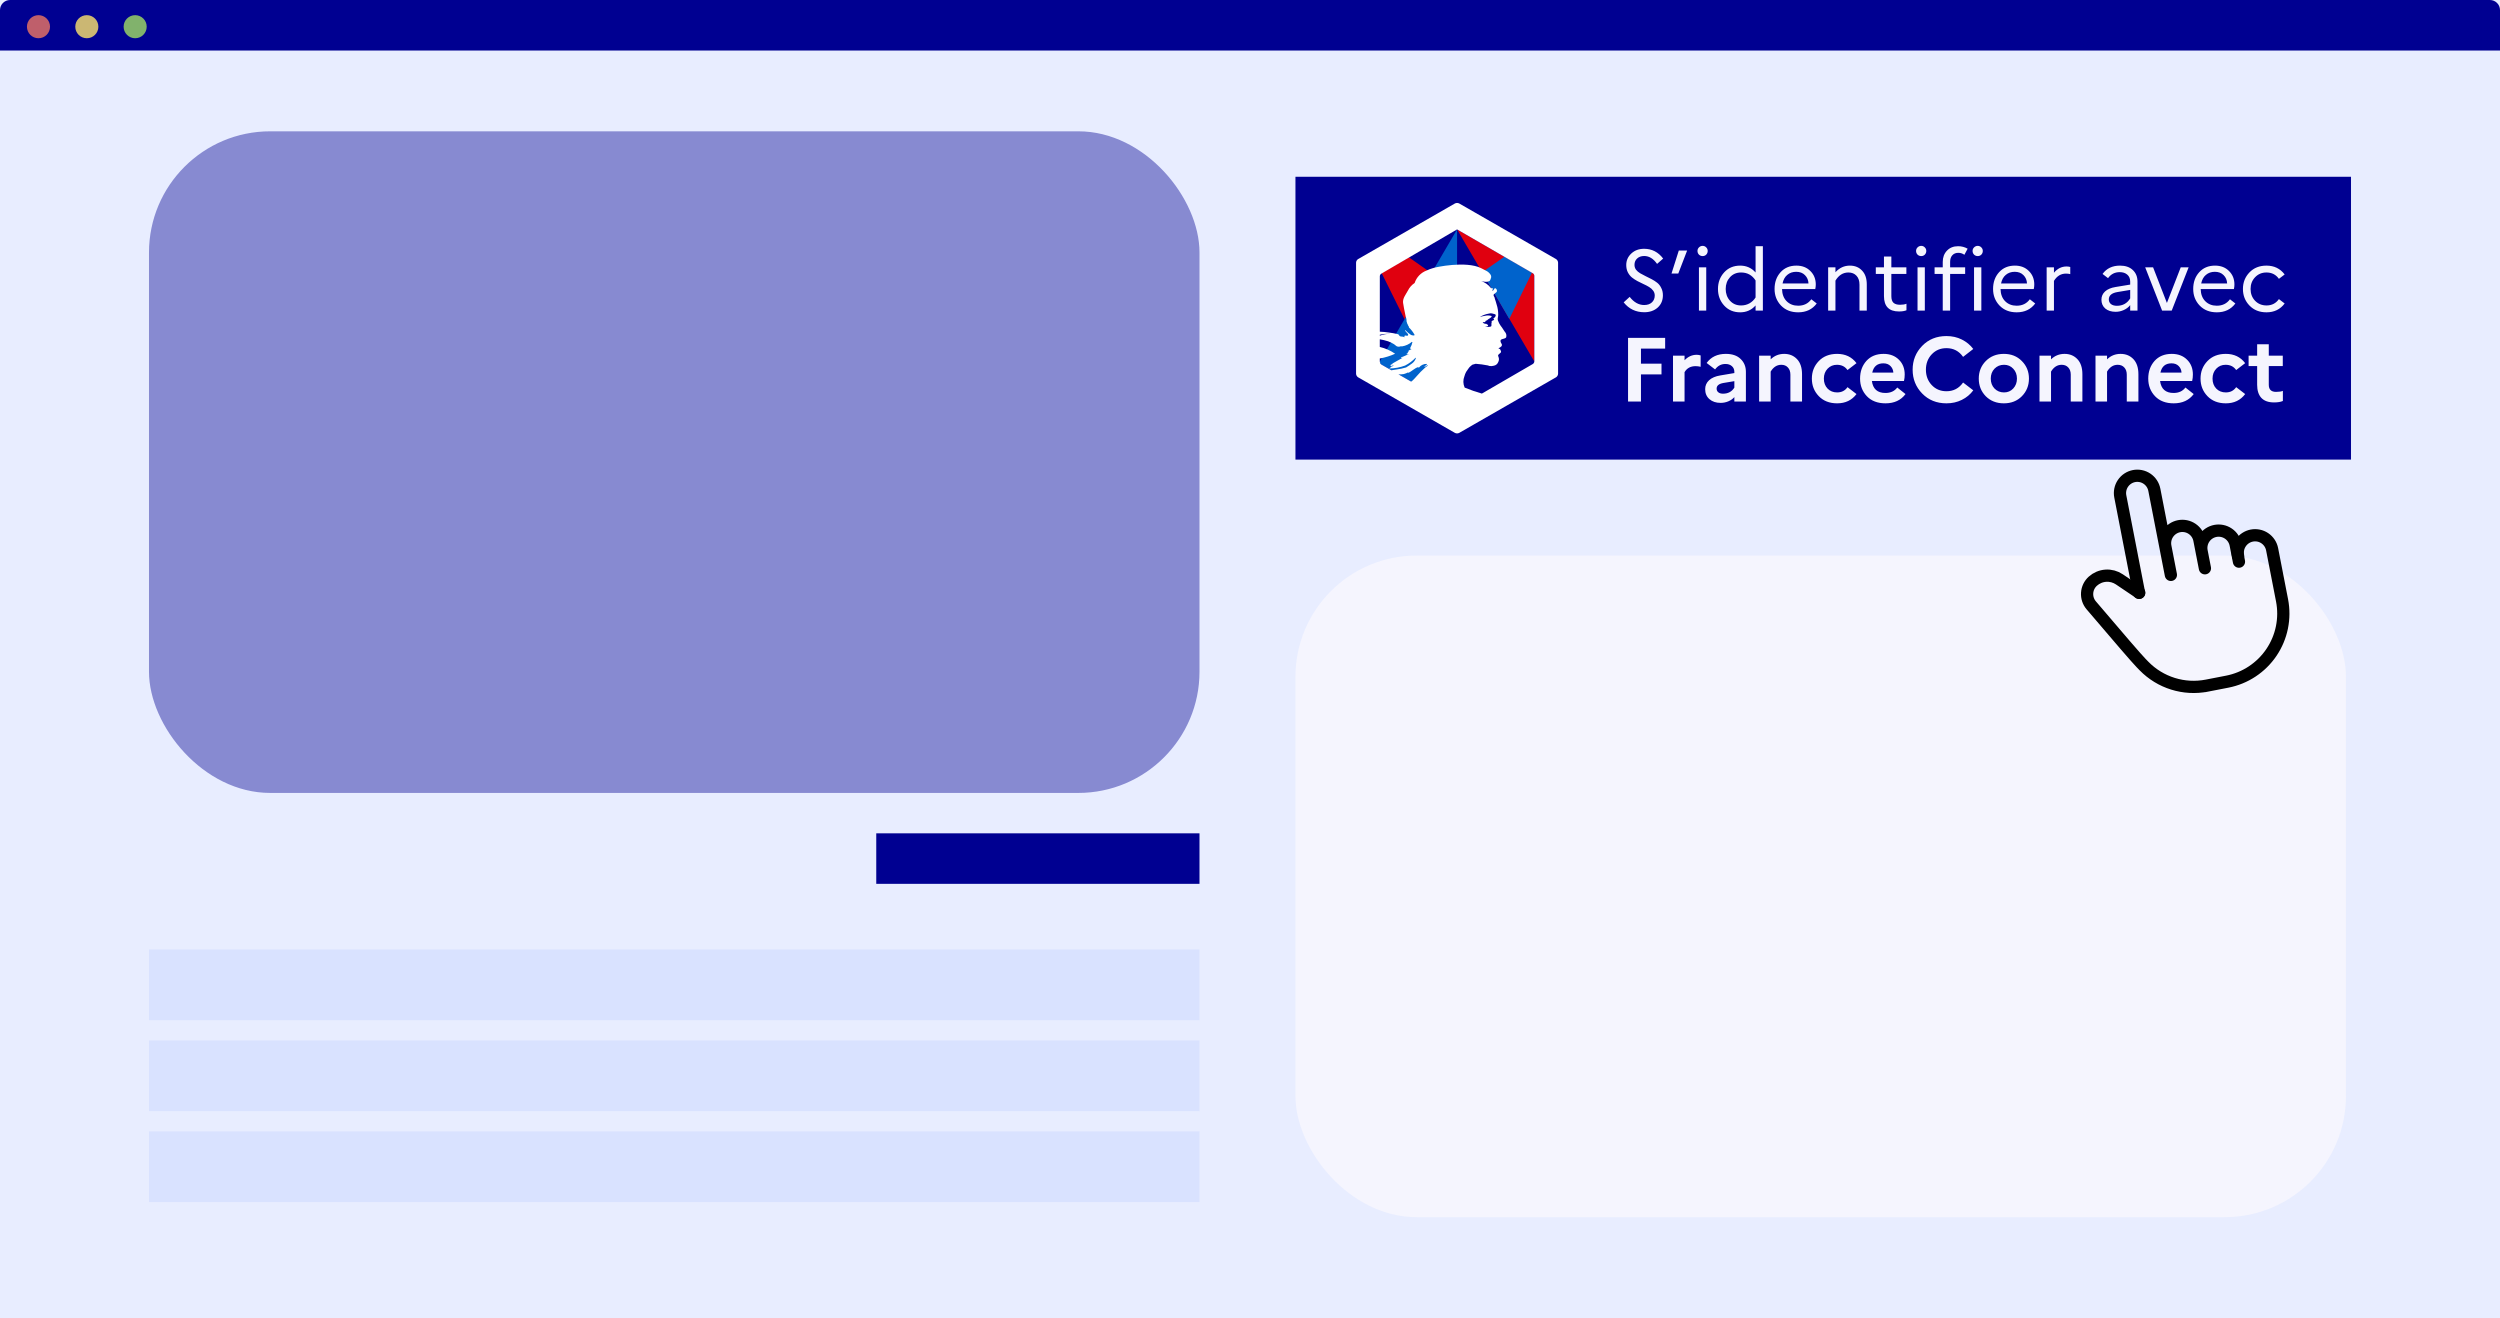 <svg width="495" height="261" viewBox="0 0 495 261" fill="none" xmlns="http://www.w3.org/2000/svg">
<rect width="495" height="261" fill="#E8EDFF"/>
<path d="M0 2C0 0.895 0.895 0 2 0H493C494.105 0 495 0.895 495 2V10H0V2Z" fill="#000091"/>
<circle cx="7.619" cy="5.286" r="2.286" fill="#BF5F6B"/>
<circle cx="17.19" cy="5.286" r="2.286" fill="#CBB773"/>
<circle cx="26.762" cy="5.286" r="2.286" fill="#81B26C"/>
<rect width="209" height="56" transform="translate(256.5 35)" fill="#000091"/>
<path d="M303.492 54.098L288.498 45.421L273.504 54.182C273.411 54.235 273.334 54.311 273.281 54.403C273.227 54.495 273.198 54.599 273.198 54.706V71.654C273.204 71.759 273.235 71.862 273.288 71.953C273.341 72.044 273.415 72.121 273.504 72.178L288.496 80.778L303.49 72.072C303.579 72.015 303.653 71.938 303.706 71.847C303.759 71.756 303.79 71.653 303.796 71.548V54.626C303.797 54.519 303.769 54.414 303.715 54.321C303.662 54.228 303.585 54.151 303.492 54.098Z" fill="#00008F"/>
<path d="M283.141 54.598L278.112 63.226L273.555 54.051L278.945 50.938L283.434 54.098L283.141 54.598ZM303.797 71.578V54.62C303.797 54.513 303.769 54.409 303.715 54.317C303.661 54.225 303.584 54.149 303.491 54.097L288.498 45.421" fill="#E0000F"/>
<path d="M273.2 71.578L288.5 45.421V80.783L273.504 72.178C273.415 72.121 273.341 72.044 273.288 71.953C273.235 71.862 273.204 71.759 273.198 71.654V54.706L273.2 71.578ZM297.869 50.843L303.327 53.998L298.838 63.148L293.451 53.912L297.869 50.843Z" fill="#0063CC"/>
<path d="M308.106 51.303L288.916 40.283C288.787 40.219 288.644 40.185 288.5 40.185C288.356 40.185 288.213 40.219 288.084 40.283L268.894 51.303C268.778 51.38 268.683 51.483 268.614 51.603C268.546 51.724 268.507 51.859 268.5 51.998V73.998C268.506 74.137 268.545 74.273 268.613 74.395C268.682 74.517 268.778 74.621 268.894 74.698L288.083 85.718C288.212 85.782 288.355 85.816 288.499 85.816C288.643 85.816 288.786 85.782 288.915 85.718L308.106 74.698C308.222 74.621 308.318 74.517 308.387 74.395C308.455 74.273 308.494 74.137 308.5 73.998V51.998C308.493 51.859 308.454 51.724 308.386 51.603C308.317 51.483 308.222 51.38 308.106 51.303ZM279.289 69.059H279.368C279.326 69.059 279.289 69.066 279.289 69.109C279.289 69.209 279.44 69.109 279.489 69.209C279.251 69.215 279.026 69.314 278.86 69.485C278.86 69.536 278.96 69.536 279.011 69.536C278.936 69.636 278.785 69.586 278.734 69.687C278.761 69.714 278.796 69.731 278.834 69.737C278.784 69.737 278.734 69.737 278.734 69.788V69.939C278.608 69.939 278.558 70.039 278.457 70.09C278.657 70.241 278.784 70.09 278.985 70.09C278.457 70.29 278.029 70.568 277.501 70.719C277.401 70.719 277.501 70.87 277.401 70.87C277.552 70.97 277.628 70.82 277.778 70.82C277.124 71.197 276.445 71.52 275.741 71.952C275.687 72.006 275.652 72.076 275.641 72.152H275.441C275.341 72.202 275.391 72.328 275.29 72.429C275.516 72.58 275.79 72.229 275.944 72.429C275.994 72.429 275.844 72.479 275.744 72.479C275.694 72.479 275.694 72.579 275.644 72.579H275.49C275.39 72.654 275.29 72.705 275.29 72.855C275.247 72.847 275.202 72.852 275.162 72.87C275.121 72.888 275.087 72.918 275.064 72.955C276.138 72.951 277.203 72.755 278.208 72.377C278.988 71.98 279.694 71.453 280.296 70.818C280.323 70.845 280.341 70.88 280.346 70.918C280.199 71.354 279.917 71.733 279.54 71.998C279.263 72.149 279.062 72.375 278.84 72.476C278.692 72.559 278.549 72.651 278.412 72.752C277.78 72.949 277.131 73.087 276.473 73.164L276.168 73.208C275.943 73.241 275.719 73.277 275.497 73.316L273.504 72.178C273.431 72.132 273.368 72.072 273.319 72.001C273.269 71.931 273.234 71.851 273.216 71.767C273.249 71.749 273.281 71.728 273.31 71.704C273.279 71.671 273.24 71.647 273.197 71.633V70.983C274.245 70.797 275.265 70.48 276.235 70.041C275.318 69.403 274.287 68.948 273.198 68.698V67.183C273.753 67.274 274.301 67.405 274.837 67.575C275.25 67.727 275.646 67.92 276.019 68.153C276.166 68.294 276.326 68.42 276.497 68.53C276.618 68.599 276.753 68.639 276.891 68.648C277.03 68.656 277.169 68.633 277.297 68.58H277.627C278.343 68.462 279.013 68.148 279.564 67.675C279.564 67.725 279.614 67.725 279.664 67.725C279.586 68.124 279.441 68.506 279.236 68.857C279.239 68.908 279.188 69.009 279.289 69.059ZM282.106 72.63C282.357 72.53 282.506 72.353 282.735 72.253C282.685 72.303 282.685 72.404 282.635 72.453C282.447 72.57 282.271 72.704 282.107 72.853C281.541 73.352 281.012 73.889 280.522 74.463C280.27 74.763 279.994 75.041 279.722 75.318C279.626 75.408 279.522 75.49 279.412 75.563L276.885 74.113C277.244 74.143 277.606 74.126 277.961 74.06C278.255 73.977 278.542 73.868 278.816 73.733V73.833C279.516 73.556 280.048 72.927 280.753 72.701C280.778 72.701 280.879 72.801 280.979 72.751C281.16 72.526 281.39 72.347 281.652 72.225C281.914 72.104 282.2 72.044 282.488 72.051C282.488 72.101 282.488 72.151 282.538 72.151H282.563C282.412 72.277 282.236 72.402 282.063 72.528C282.006 72.58 282.056 72.63 282.106 72.63ZM273.198 66.466V66.28C273.716 66.144 274.251 66.081 274.786 66.092C274.944 66.067 275.106 66.067 275.264 66.092C274.558 66.091 273.859 66.218 273.198 66.466ZM303.798 71.554C303.792 71.659 303.761 71.762 303.708 71.853C303.655 71.944 303.581 72.021 303.492 72.078L293.413 77.929C292.256 77.598 291.118 77.202 290.005 76.744C289.844 76.393 289.756 76.013 289.747 75.627C289.739 75.24 289.809 74.857 289.955 74.499C290.035 74.191 290.153 73.894 290.307 73.616C290.332 73.591 290.357 73.566 290.357 73.54C290.364 73.54 290.37 73.537 290.375 73.533C290.379 73.528 290.382 73.522 290.382 73.515C290.493 73.32 290.619 73.135 290.759 72.96L290.774 72.945L290.794 72.924L290.809 72.909C290.809 72.884 290.834 72.859 290.859 72.833C290.884 72.782 290.934 72.757 290.959 72.707C291.135 72.521 291.329 72.353 291.538 72.207C291.751 72.13 291.969 72.071 292.192 72.03C293.003 72.09 293.809 72.199 294.607 72.358C294.705 72.373 294.799 72.407 294.884 72.458C295.185 72.517 295.496 72.499 295.789 72.408C295.98 72.373 296.159 72.29 296.308 72.166C296.458 72.043 296.574 71.883 296.644 71.702C296.732 71.541 296.782 71.362 296.791 71.178C296.8 70.995 296.766 70.812 296.694 70.643C296.516 70.367 296.681 70.206 296.875 70.053L296.943 69.998C297.029 69.937 297.107 69.864 297.174 69.782C297.3 69.53 297.074 69.382 297.023 69.152C296.973 69.052 296.797 69.102 296.696 68.952C297.048 68.801 297.551 68.523 297.325 68.095C297.174 67.868 296.948 67.465 297.225 67.238C297.577 67.038 298.08 67.087 298.231 66.759C298.28 66.568 298.279 66.368 298.228 66.178C298.177 65.988 298.077 65.814 297.939 65.674L297.864 65.566C297.789 65.459 297.715 65.352 297.653 65.246C297.494 64.982 297.318 64.729 297.125 64.489C296.905 64.177 296.727 63.838 296.597 63.48C296.446 63.102 296.647 62.774 296.647 62.396C296.662 61.668 296.551 60.943 296.32 60.252C296.194 59.899 296.144 59.521 295.993 59.193C295.974 58.982 295.896 58.781 295.767 58.613C295.742 58.562 295.729 58.506 295.729 58.449C295.729 58.392 295.742 58.336 295.767 58.285C295.972 58.14 296.166 57.98 296.346 57.806C296.402 57.684 296.412 57.545 296.376 57.416C296.339 57.287 296.258 57.175 296.146 57.1C295.819 56.949 295.846 57.428 295.618 57.529H295.467C295.417 57.403 295.517 57.352 295.618 57.252C295.618 57.202 295.618 57.101 295.568 57.101C295.368 57.101 295.191 57.05 295.14 56.95C294.658 56.349 294.011 55.902 293.279 55.664C293.467 55.722 293.662 55.755 293.858 55.764C294.196 55.835 294.547 55.8 294.864 55.664C295.091 55.588 295.141 55.185 295.241 54.958C295.261 54.848 295.258 54.735 295.232 54.626C295.206 54.518 295.158 54.416 295.09 54.327C294.863 53.997 294.55 53.735 294.184 53.571C294.008 53.495 293.731 53.344 293.505 53.218C293.428 53.164 293.343 53.121 293.254 53.092C290.289 51.607 284.185 52.892 283.72 53.092H283.711C283.282 53.216 282.865 53.375 282.462 53.567C281.907 53.773 281.407 54.102 280.997 54.528C280.587 54.955 280.28 55.469 280.097 56.032C279.526 56.407 279.066 56.928 278.764 57.541C278.336 58.341 277.708 59.05 277.808 59.955C277.908 60.735 278.085 61.439 278.236 62.244C278.279 62.516 278.346 62.784 278.436 63.044C278.536 63.32 278.436 63.673 278.587 63.899C278.662 64.05 278.612 64.226 278.814 64.327V64.527C278.864 64.577 278.864 64.627 278.965 64.627V64.827C279.4 65.25 279.772 65.733 280.072 66.261C280.172 66.537 279.594 66.412 279.372 66.311C278.956 66.04 278.576 65.719 278.24 65.355C278.212 65.382 278.195 65.417 278.189 65.455C278.389 65.807 279.095 66.235 278.717 66.461C278.517 66.561 278.289 66.31 278.088 66.512C278.038 66.587 278.088 66.688 278.088 66.788C277.811 66.588 277.51 66.688 277.233 66.588C277.033 66.538 276.981 66.161 276.755 66.161C276.159 66.015 275.554 65.906 274.944 65.834C274.368 65.748 273.787 65.694 273.205 65.675V54.706C273.205 54.599 273.234 54.495 273.288 54.403C273.341 54.311 273.418 54.235 273.511 54.182L288.498 45.421L303.492 54.098C303.585 54.151 303.662 54.227 303.715 54.319C303.769 54.411 303.798 54.515 303.798 54.622V71.554ZM295.844 63.293C295.814 63.34 295.772 63.378 295.723 63.404C295.673 63.431 295.618 63.443 295.562 63.442C295.462 63.526 295.368 63.617 295.28 63.715C295.38 63.715 295.28 63.864 295.38 63.864C295.175 64.087 295.457 64.558 295.175 64.657C294.806 64.756 294.417 64.756 294.048 64.657C294.103 64.645 294.159 64.64 294.215 64.641H294.3C294.363 64.648 294.426 64.64 294.485 64.617C294.544 64.594 294.596 64.557 294.637 64.509V64.309C294.637 64.259 294.586 64.259 294.537 64.259C294.511 64.287 294.475 64.305 294.437 64.309C294.435 64.264 294.419 64.221 294.391 64.185C294.364 64.149 294.326 64.123 294.283 64.109C294.15 64.127 294.015 64.111 293.889 64.063C293.764 64.016 293.653 63.938 293.565 63.836C293.701 63.771 293.854 63.753 294.001 63.786C294.129 63.786 294.078 63.563 294.232 63.464H294.386C294.693 63.092 295.257 62.993 295.36 62.621C295.36 62.521 295.078 62.521 294.873 62.472C294.599 62.438 294.321 62.455 294.053 62.522C293.693 62.572 293.34 62.663 293.002 62.795C293.282 62.589 293.594 62.43 293.925 62.324C294.157 62.234 294.398 62.167 294.643 62.124L294.775 62.098L294.908 62.071C295.089 62.017 295.283 62.017 295.464 62.071C295.695 62.171 296.079 62.171 296.13 62.319C296.23 62.592 295.976 62.864 295.695 63.063C295.638 63.144 295.844 63.198 295.844 63.293Z" fill="white"/>
<path d="M321.486 59.868L322.676 58.78C323.515 59.857 324.472 60.395 325.549 60.395C326.195 60.395 326.705 60.219 327.079 59.868C327.453 59.517 327.64 59.063 327.64 58.508C327.64 58.145 327.532 57.822 327.317 57.539C327.113 57.256 326.847 57.018 326.518 56.825C326.189 56.621 325.821 56.428 325.413 56.247C325.016 56.066 324.614 55.867 324.206 55.652C323.809 55.437 323.447 55.199 323.118 54.938C322.789 54.666 322.517 54.32 322.302 53.901C322.098 53.482 321.996 53.006 321.996 52.473C321.996 51.578 322.33 50.818 322.999 50.195C323.668 49.572 324.512 49.26 325.532 49.26C327.073 49.26 328.331 49.906 329.306 51.198L328.099 52.252C327.374 51.209 326.524 50.688 325.549 50.688C324.971 50.688 324.506 50.852 324.155 51.181C323.804 51.498 323.628 51.918 323.628 52.439C323.628 52.802 323.73 53.125 323.934 53.408C324.149 53.68 324.421 53.912 324.75 54.105C325.079 54.298 325.441 54.49 325.838 54.683C326.235 54.864 326.631 55.063 327.028 55.278C327.436 55.493 327.804 55.731 328.133 55.992C328.462 56.253 328.728 56.598 328.932 57.029C329.147 57.448 329.255 57.924 329.255 58.457C329.255 59.466 328.909 60.282 328.218 60.905C327.527 61.517 326.643 61.823 325.566 61.823C323.889 61.823 322.529 61.171 321.486 59.868ZM332.303 54.156H330.96L332.405 49.6H334.054L332.303 54.156ZM337.835 50.416C337.643 50.609 337.405 50.705 337.121 50.705C336.838 50.705 336.594 50.609 336.39 50.416C336.198 50.212 336.101 49.968 336.101 49.685C336.101 49.413 336.198 49.181 336.39 48.988C336.594 48.784 336.838 48.682 337.121 48.682C337.405 48.682 337.643 48.784 337.835 48.988C338.028 49.181 338.124 49.413 338.124 49.685C338.124 49.968 338.028 50.212 337.835 50.416ZM336.39 61.5V52.932H337.835V61.5H336.39ZM341.382 60.497C340.566 59.602 340.158 58.508 340.158 57.216C340.158 55.924 340.566 54.83 341.382 53.935C342.198 53.04 343.258 52.592 344.561 52.592C345.785 52.592 346.8 53.045 347.604 53.952V48.75H349.049V61.5H347.604V60.48C346.8 61.387 345.785 61.84 344.561 61.84C343.258 61.84 342.198 61.392 341.382 60.497ZM342.538 54.887C341.972 55.51 341.688 56.287 341.688 57.216C341.688 58.145 341.972 58.922 342.538 59.545C343.105 60.168 343.836 60.48 344.731 60.48C345.332 60.48 345.882 60.344 346.38 60.072C346.879 59.789 347.287 59.398 347.604 58.899V55.533C346.924 54.479 345.967 53.952 344.731 53.952C343.836 53.952 343.105 54.264 342.538 54.887ZM359.711 60.089C358.839 61.256 357.615 61.84 356.039 61.84C354.634 61.84 353.501 61.392 352.639 60.497C351.789 59.602 351.364 58.508 351.364 57.216C351.364 55.89 351.755 54.791 352.537 53.918C353.331 53.034 354.379 52.592 355.682 52.592C356.827 52.592 357.751 52.949 358.453 53.663C359.167 54.366 359.524 55.255 359.524 56.332C359.524 56.615 359.49 56.916 359.422 57.233H352.843C352.866 58.253 353.172 59.058 353.761 59.647C354.351 60.236 355.11 60.531 356.039 60.531C357.15 60.531 358.017 60.106 358.64 59.256L359.711 60.089ZM355.648 53.816C354.946 53.816 354.356 54.02 353.88 54.428C353.404 54.825 353.093 55.391 352.945 56.128H358.079C358.057 55.471 357.824 54.921 357.382 54.479C356.952 54.037 356.374 53.816 355.648 53.816ZM361.973 61.5V52.932H363.418V53.901C364.212 53.028 365.164 52.592 366.274 52.592C367.272 52.592 368.076 52.921 368.688 53.578C369.312 54.224 369.623 55.136 369.623 56.315V61.5H368.178V56.366C368.178 55.607 367.98 55.017 367.583 54.598C367.187 54.167 366.654 53.952 365.985 53.952C364.92 53.952 364.064 54.49 363.418 55.567V61.5H361.973ZM373.025 58.627V54.241H371.41V52.932H373.025V50.79H374.487V52.932H377.462V54.241H374.487V58.627C374.487 59.262 374.634 59.709 374.929 59.97C375.224 60.219 375.649 60.344 376.204 60.344C376.725 60.344 377.15 60.276 377.479 60.14V61.432C377.094 61.591 376.601 61.67 376 61.67C374.017 61.67 373.025 60.656 373.025 58.627ZM381.116 50.416C380.923 50.609 380.685 50.705 380.402 50.705C380.118 50.705 379.875 50.609 379.671 50.416C379.478 50.212 379.382 49.968 379.382 49.685C379.382 49.413 379.478 49.181 379.671 48.988C379.875 48.784 380.118 48.682 380.402 48.682C380.685 48.682 380.923 48.784 381.116 48.988C381.308 49.181 381.405 49.413 381.405 49.685C381.405 49.968 381.308 50.212 381.116 50.416ZM379.671 61.5V52.932H381.116V61.5H379.671ZM383.048 52.932H384.663V51.878C384.663 50.96 384.94 50.212 385.496 49.634C386.051 49.045 386.788 48.75 387.706 48.75C388.386 48.75 389.015 48.914 389.593 49.243L388.947 50.45C388.595 50.189 388.193 50.059 387.74 50.059C387.252 50.059 386.861 50.218 386.567 50.535C386.272 50.852 386.125 51.289 386.125 51.844V52.932H389.1V54.241H386.125V61.5H384.663V54.241H383.048V52.932ZM392.305 50.416C392.112 50.609 391.874 50.705 391.591 50.705C391.308 50.705 391.064 50.609 390.86 50.416C390.667 50.212 390.571 49.968 390.571 49.685C390.571 49.413 390.667 49.181 390.86 48.988C391.064 48.784 391.308 48.682 391.591 48.682C391.874 48.682 392.112 48.784 392.305 48.988C392.498 49.181 392.594 49.413 392.594 49.685C392.594 49.968 392.498 50.212 392.305 50.416ZM390.86 61.5V52.932H392.305V61.5H390.86ZM402.975 60.089C402.102 61.256 400.878 61.84 399.303 61.84C397.898 61.84 396.764 61.392 395.903 60.497C395.053 59.602 394.628 58.508 394.628 57.216C394.628 55.89 395.019 54.791 395.801 53.918C396.594 53.034 397.643 52.592 398.946 52.592C400.091 52.592 401.014 52.949 401.717 53.663C402.431 54.366 402.788 55.255 402.788 56.332C402.788 56.615 402.754 56.916 402.686 57.233H396.107C396.13 58.253 396.436 59.058 397.025 59.647C397.614 60.236 398.374 60.531 399.303 60.531C400.414 60.531 401.281 60.106 401.904 59.256L402.975 60.089ZM398.912 53.816C398.209 53.816 397.62 54.02 397.144 54.428C396.668 54.825 396.356 55.391 396.209 56.128H401.343C401.32 55.471 401.088 54.921 400.646 54.479C400.215 54.037 399.637 53.816 398.912 53.816ZM405.237 61.5V52.932H406.682V54.003C407.373 53.176 408.206 52.762 409.181 52.762C409.464 52.762 409.708 52.796 409.912 52.864V54.275C409.663 54.207 409.379 54.173 409.062 54.173C408.065 54.173 407.271 54.655 406.682 55.618V61.5H405.237ZM418.905 61.738C418.055 61.738 417.369 61.523 416.848 61.092C416.338 60.65 416.083 60.066 416.083 59.341C416.083 58.695 416.321 58.151 416.797 57.709C417.284 57.267 417.981 56.972 418.888 56.825L421.778 56.349V55.754C421.778 55.165 421.585 54.706 421.2 54.377C420.826 54.048 420.327 53.884 419.704 53.884C418.729 53.884 417.959 54.281 417.392 55.074L416.304 54.241C417.109 53.142 418.259 52.592 419.755 52.592C420.832 52.592 421.676 52.881 422.288 53.459C422.911 54.037 423.223 54.802 423.223 55.754V61.5H421.778V60.412C421.461 60.82 421.041 61.143 420.52 61.381C419.999 61.619 419.46 61.738 418.905 61.738ZM417.545 59.29C417.545 59.664 417.687 59.97 417.97 60.208C418.265 60.435 418.656 60.548 419.143 60.548C420.299 60.548 421.177 60.061 421.778 59.086V57.403L419.245 57.828C418.112 58.021 417.545 58.508 417.545 59.29ZM424.747 52.932H426.311L429.048 59.987L431.785 52.932H433.349L430 61.5H428.096L424.747 52.932ZM442.603 60.089C441.73 61.256 440.506 61.84 438.931 61.84C437.526 61.84 436.392 61.392 435.531 60.497C434.681 59.602 434.256 58.508 434.256 57.216C434.256 55.89 434.647 54.791 435.429 53.918C436.222 53.034 437.271 52.592 438.574 52.592C439.719 52.592 440.642 52.949 441.345 53.663C442.059 54.366 442.416 55.255 442.416 56.332C442.416 56.615 442.382 56.916 442.314 57.233H435.735C435.758 58.253 436.064 59.058 436.653 59.647C437.242 60.236 438.002 60.531 438.931 60.531C440.042 60.531 440.909 60.106 441.532 59.256L442.603 60.089ZM438.54 53.816C437.837 53.816 437.248 54.02 436.772 54.428C436.296 54.825 435.984 55.391 435.837 56.128H440.971C440.948 55.471 440.716 54.921 440.274 54.479C439.843 54.037 439.265 53.816 438.54 53.816ZM448.776 60.48C449.818 60.48 450.634 60.061 451.224 59.222L452.363 60.089C451.49 61.256 450.289 61.84 448.759 61.84C447.376 61.84 446.254 61.392 445.393 60.497C444.531 59.602 444.101 58.508 444.101 57.216C444.101 55.924 444.531 54.83 445.393 53.935C446.254 53.04 447.376 52.592 448.759 52.592C450.277 52.592 451.479 53.176 452.363 54.343L451.224 55.21C450.634 54.371 449.813 53.952 448.759 53.952C447.852 53.952 447.098 54.269 446.498 54.904C445.908 55.527 445.614 56.298 445.614 57.216C445.614 58.145 445.908 58.922 446.498 59.545C447.098 60.168 447.858 60.48 448.776 60.48Z" fill="#F5F5FE"/>
<path d="M322.354 79.5V66.9H329.698V69.024H324.91V72.012H328.978V74.136H324.91V79.5H322.354ZM331.255 79.5V70.428H333.541V71.328C334.237 70.608 335.035 70.248 335.935 70.248C336.211 70.248 336.475 70.29 336.727 70.374V72.624C336.391 72.54 336.055 72.498 335.719 72.498C334.735 72.498 334.009 72.894 333.541 73.686V79.5H331.255ZM340.684 79.77C339.772 79.77 339.034 79.524 338.47 79.032C337.906 78.54 337.624 77.88 337.624 77.052C337.624 76.356 337.882 75.768 338.398 75.288C338.926 74.808 339.67 74.49 340.63 74.334L343.402 73.866V73.632C343.402 73.164 343.24 72.786 342.916 72.498C342.592 72.21 342.166 72.066 341.638 72.066C340.798 72.066 340.114 72.426 339.586 73.146L337.912 71.868C338.788 70.668 340.054 70.068 341.71 70.068C342.982 70.068 343.96 70.404 344.644 71.076C345.34 71.736 345.688 72.588 345.688 73.632V79.5H343.402V78.618C343.114 78.966 342.718 79.248 342.214 79.464C341.722 79.668 341.212 79.77 340.684 79.77ZM339.892 76.944C339.892 77.256 340.006 77.502 340.234 77.682C340.462 77.862 340.768 77.952 341.152 77.952C342.148 77.952 342.898 77.55 343.402 76.746V75.468L341.242 75.828C340.342 75.984 339.892 76.356 339.892 76.944ZM348.306 79.5V70.428H350.592V71.148C351.336 70.428 352.23 70.068 353.274 70.068C354.306 70.068 355.152 70.416 355.812 71.112C356.472 71.808 356.802 72.804 356.802 74.1V79.5H354.498V74.19C354.498 73.59 354.336 73.116 354.012 72.768C353.688 72.408 353.25 72.228 352.698 72.228C351.834 72.228 351.132 72.678 350.592 73.578V79.5H348.306ZM363.753 77.7C364.641 77.7 365.325 77.352 365.805 76.656L367.587 78.024C366.663 79.248 365.385 79.86 363.753 79.86C362.241 79.86 361.029 79.386 360.117 78.438C359.205 77.49 358.749 76.332 358.749 74.964C358.749 73.596 359.205 72.438 360.117 71.49C361.029 70.542 362.241 70.068 363.753 70.068C365.385 70.068 366.663 70.68 367.587 71.904L365.805 73.272C365.325 72.576 364.629 72.228 363.717 72.228C362.973 72.228 362.355 72.486 361.863 73.002C361.371 73.518 361.125 74.172 361.125 74.964C361.125 75.768 361.371 76.428 361.863 76.944C362.355 77.448 362.985 77.7 363.753 77.7ZM377.294 78.024C376.382 79.248 375.062 79.86 373.334 79.86C371.774 79.86 370.544 79.392 369.644 78.456C368.744 77.508 368.294 76.344 368.294 74.964C368.294 73.572 368.708 72.408 369.536 71.472C370.376 70.536 371.516 70.068 372.956 70.068C374.204 70.068 375.212 70.452 375.98 71.22C376.748 71.976 377.132 72.954 377.132 74.154C377.132 74.598 377.084 75.024 376.988 75.432H370.634C370.838 77.016 371.732 77.808 373.316 77.808C374.336 77.808 375.116 77.448 375.656 76.728L377.294 78.024ZM372.902 71.94C371.702 71.94 370.97 72.552 370.706 73.776H374.882C374.858 73.272 374.672 72.84 374.324 72.48C373.976 72.12 373.502 71.94 372.902 71.94ZM385.398 77.466C386.79 77.466 387.888 76.89 388.692 75.738L390.708 77.286C390.12 78.09 389.364 78.72 388.44 79.176C387.528 79.632 386.514 79.86 385.398 79.86C383.454 79.86 381.852 79.212 380.592 77.916C379.332 76.62 378.702 75.048 378.702 73.2C378.702 71.352 379.332 69.78 380.592 68.484C381.852 67.188 383.454 66.54 385.398 66.54C386.514 66.54 387.528 66.768 388.44 67.224C389.352 67.68 390.108 68.304 390.708 69.096L388.692 70.662C387.888 69.51 386.79 68.934 385.398 68.934C384.222 68.934 383.25 69.342 382.482 70.158C381.714 70.974 381.33 71.988 381.33 73.2C381.33 74.412 381.714 75.426 382.482 76.242C383.25 77.058 384.222 77.466 385.398 77.466ZM393.182 71.49C394.118 70.542 395.312 70.068 396.764 70.068C398.216 70.068 399.404 70.542 400.328 71.49C401.264 72.426 401.732 73.584 401.732 74.964C401.732 76.344 401.264 77.508 400.328 78.456C399.404 79.392 398.216 79.86 396.764 79.86C395.312 79.86 394.118 79.392 393.182 78.456C392.258 77.508 391.796 76.344 391.796 74.964C391.796 73.584 392.258 72.426 393.182 71.49ZM396.8 77.7C397.532 77.7 398.138 77.442 398.618 76.926C399.11 76.398 399.356 75.744 399.356 74.964C399.356 74.172 399.11 73.518 398.618 73.002C398.138 72.486 397.532 72.228 396.8 72.228C396.044 72.228 395.414 72.486 394.91 73.002C394.418 73.518 394.172 74.172 394.172 74.964C394.172 75.756 394.418 76.41 394.91 76.926C395.414 77.442 396.044 77.7 396.8 77.7ZM403.817 79.5V70.428H406.103V71.148C406.847 70.428 407.741 70.068 408.785 70.068C409.817 70.068 410.663 70.416 411.323 71.112C411.983 71.808 412.313 72.804 412.313 74.1V79.5H410.009V74.19C410.009 73.59 409.847 73.116 409.523 72.768C409.199 72.408 408.761 72.228 408.209 72.228C407.345 72.228 406.643 72.678 406.103 73.578V79.5H403.817ZM414.909 79.5V70.428H417.195V71.148C417.939 70.428 418.833 70.068 419.877 70.068C420.909 70.068 421.755 70.416 422.415 71.112C423.075 71.808 423.405 72.804 423.405 74.1V79.5H421.101V74.19C421.101 73.59 420.939 73.116 420.615 72.768C420.291 72.408 419.853 72.228 419.301 72.228C418.437 72.228 417.735 72.678 417.195 73.578V79.5H414.909ZM434.353 78.024C433.441 79.248 432.121 79.86 430.393 79.86C428.833 79.86 427.603 79.392 426.703 78.456C425.803 77.508 425.353 76.344 425.353 74.964C425.353 73.572 425.767 72.408 426.595 71.472C427.435 70.536 428.575 70.068 430.015 70.068C431.263 70.068 432.271 70.452 433.039 71.22C433.807 71.976 434.191 72.954 434.191 74.154C434.191 74.598 434.143 75.024 434.047 75.432H427.693C427.897 77.016 428.791 77.808 430.375 77.808C431.395 77.808 432.175 77.448 432.715 76.728L434.353 78.024ZM429.961 71.94C428.761 71.94 428.029 72.552 427.765 73.776H431.941C431.917 73.272 431.731 72.84 431.383 72.48C431.035 72.12 430.561 71.94 429.961 71.94ZM440.71 77.7C441.598 77.7 442.282 77.352 442.762 76.656L444.544 78.024C443.62 79.248 442.342 79.86 440.71 79.86C439.198 79.86 437.986 79.386 437.074 78.438C436.162 77.49 435.706 76.332 435.706 74.964C435.706 73.596 436.162 72.438 437.074 71.49C437.986 70.542 439.198 70.068 440.71 70.068C442.342 70.068 443.62 70.68 444.544 71.904L442.762 73.272C442.282 72.576 441.586 72.228 440.674 72.228C439.93 72.228 439.312 72.486 438.82 73.002C438.328 73.518 438.082 74.172 438.082 74.964C438.082 75.768 438.328 76.428 438.82 76.944C439.312 77.448 439.942 77.7 440.71 77.7ZM446.915 76.188V72.48H445.223V70.428H446.915V68.16H449.219V70.428H451.991V72.48H449.219V76.188C449.219 77.124 449.699 77.592 450.659 77.592C451.235 77.592 451.685 77.526 452.009 77.394V79.392C451.577 79.584 450.995 79.68 450.263 79.68C449.147 79.68 448.307 79.38 447.743 78.78C447.191 78.18 446.915 77.316 446.915 76.188Z" fill="#F5F5FE"/>
<rect x="29.5" y="26" width="208" height="131" rx="24" fill="#000091" fill-opacity="0.42"/>
<rect x="256.5" y="110" width="208" height="131" rx="24" fill="#F5F5FE"/>
<rect x="173.5" y="165" width="64" height="10" fill="#000091"/>
<rect x="29.5" y="206" width="208" height="14" fill="#BCCDFF" fill-opacity="0.35"/>
<rect x="29.5" y="224" width="208" height="14" fill="#BCCDFF" fill-opacity="0.35"/>
<rect x="29.5" y="188" width="208" height="14" fill="#BCCDFF" fill-opacity="0.35"/>
<path d="M423.53 117.386L419.817 98.288C419.643 97.394 419.832 96.467 420.341 95.713C420.85 94.958 421.639 94.436 422.532 94.262C423.426 94.088 424.353 94.277 425.108 94.786C425.862 95.295 426.384 96.084 426.558 96.977L429.834 113.829M429.615 112.706L428.742 108.212C428.656 107.769 428.658 107.314 428.748 106.872C428.837 106.43 429.013 106.011 429.266 105.637C429.518 105.263 429.841 104.942 430.217 104.694C430.593 104.445 431.014 104.272 431.457 104.186C431.9 104.1 432.355 104.102 432.797 104.192C433.238 104.282 433.658 104.458 434.032 104.71C434.406 104.962 434.726 105.286 434.975 105.662C435.224 106.038 435.396 106.459 435.482 106.902L436.574 112.519M435.919 109.148C435.745 108.255 435.934 107.328 436.443 106.573C436.952 105.818 437.74 105.297 438.634 105.123C439.528 104.949 440.455 105.138 441.209 105.647C441.964 106.156 442.486 106.944 442.66 107.838L443.315 111.209" stroke="black" stroke-width="2.423" stroke-linecap="round" stroke-linejoin="round"/>
<path d="M443.14 110.069C442.966 109.175 443.154 108.249 443.664 107.494C444.173 106.739 444.961 106.217 445.855 106.043C446.749 105.87 447.675 106.058 448.43 106.567C449.185 107.077 449.707 107.865 449.88 108.759L451.846 118.87C452.541 122.445 451.787 126.15 449.75 129.17C447.713 132.19 444.56 134.277 440.985 134.972L436.491 135.845L436.958 135.754C434.726 136.189 432.42 136.062 430.249 135.385C428.077 134.708 426.108 133.503 424.518 131.877C424.327 131.681 424.136 131.485 423.946 131.288C423.036 130.348 419.742 126.537 414.061 119.853C413.482 119.172 413.192 118.291 413.252 117.399C413.312 116.507 413.717 115.673 414.382 115.076C415.091 114.439 415.992 114.057 416.942 113.99C417.892 113.924 418.838 114.177 419.628 114.709L423.573 117.37" stroke="black" stroke-width="2.423" stroke-linecap="round" stroke-linejoin="round"/>
</svg>
